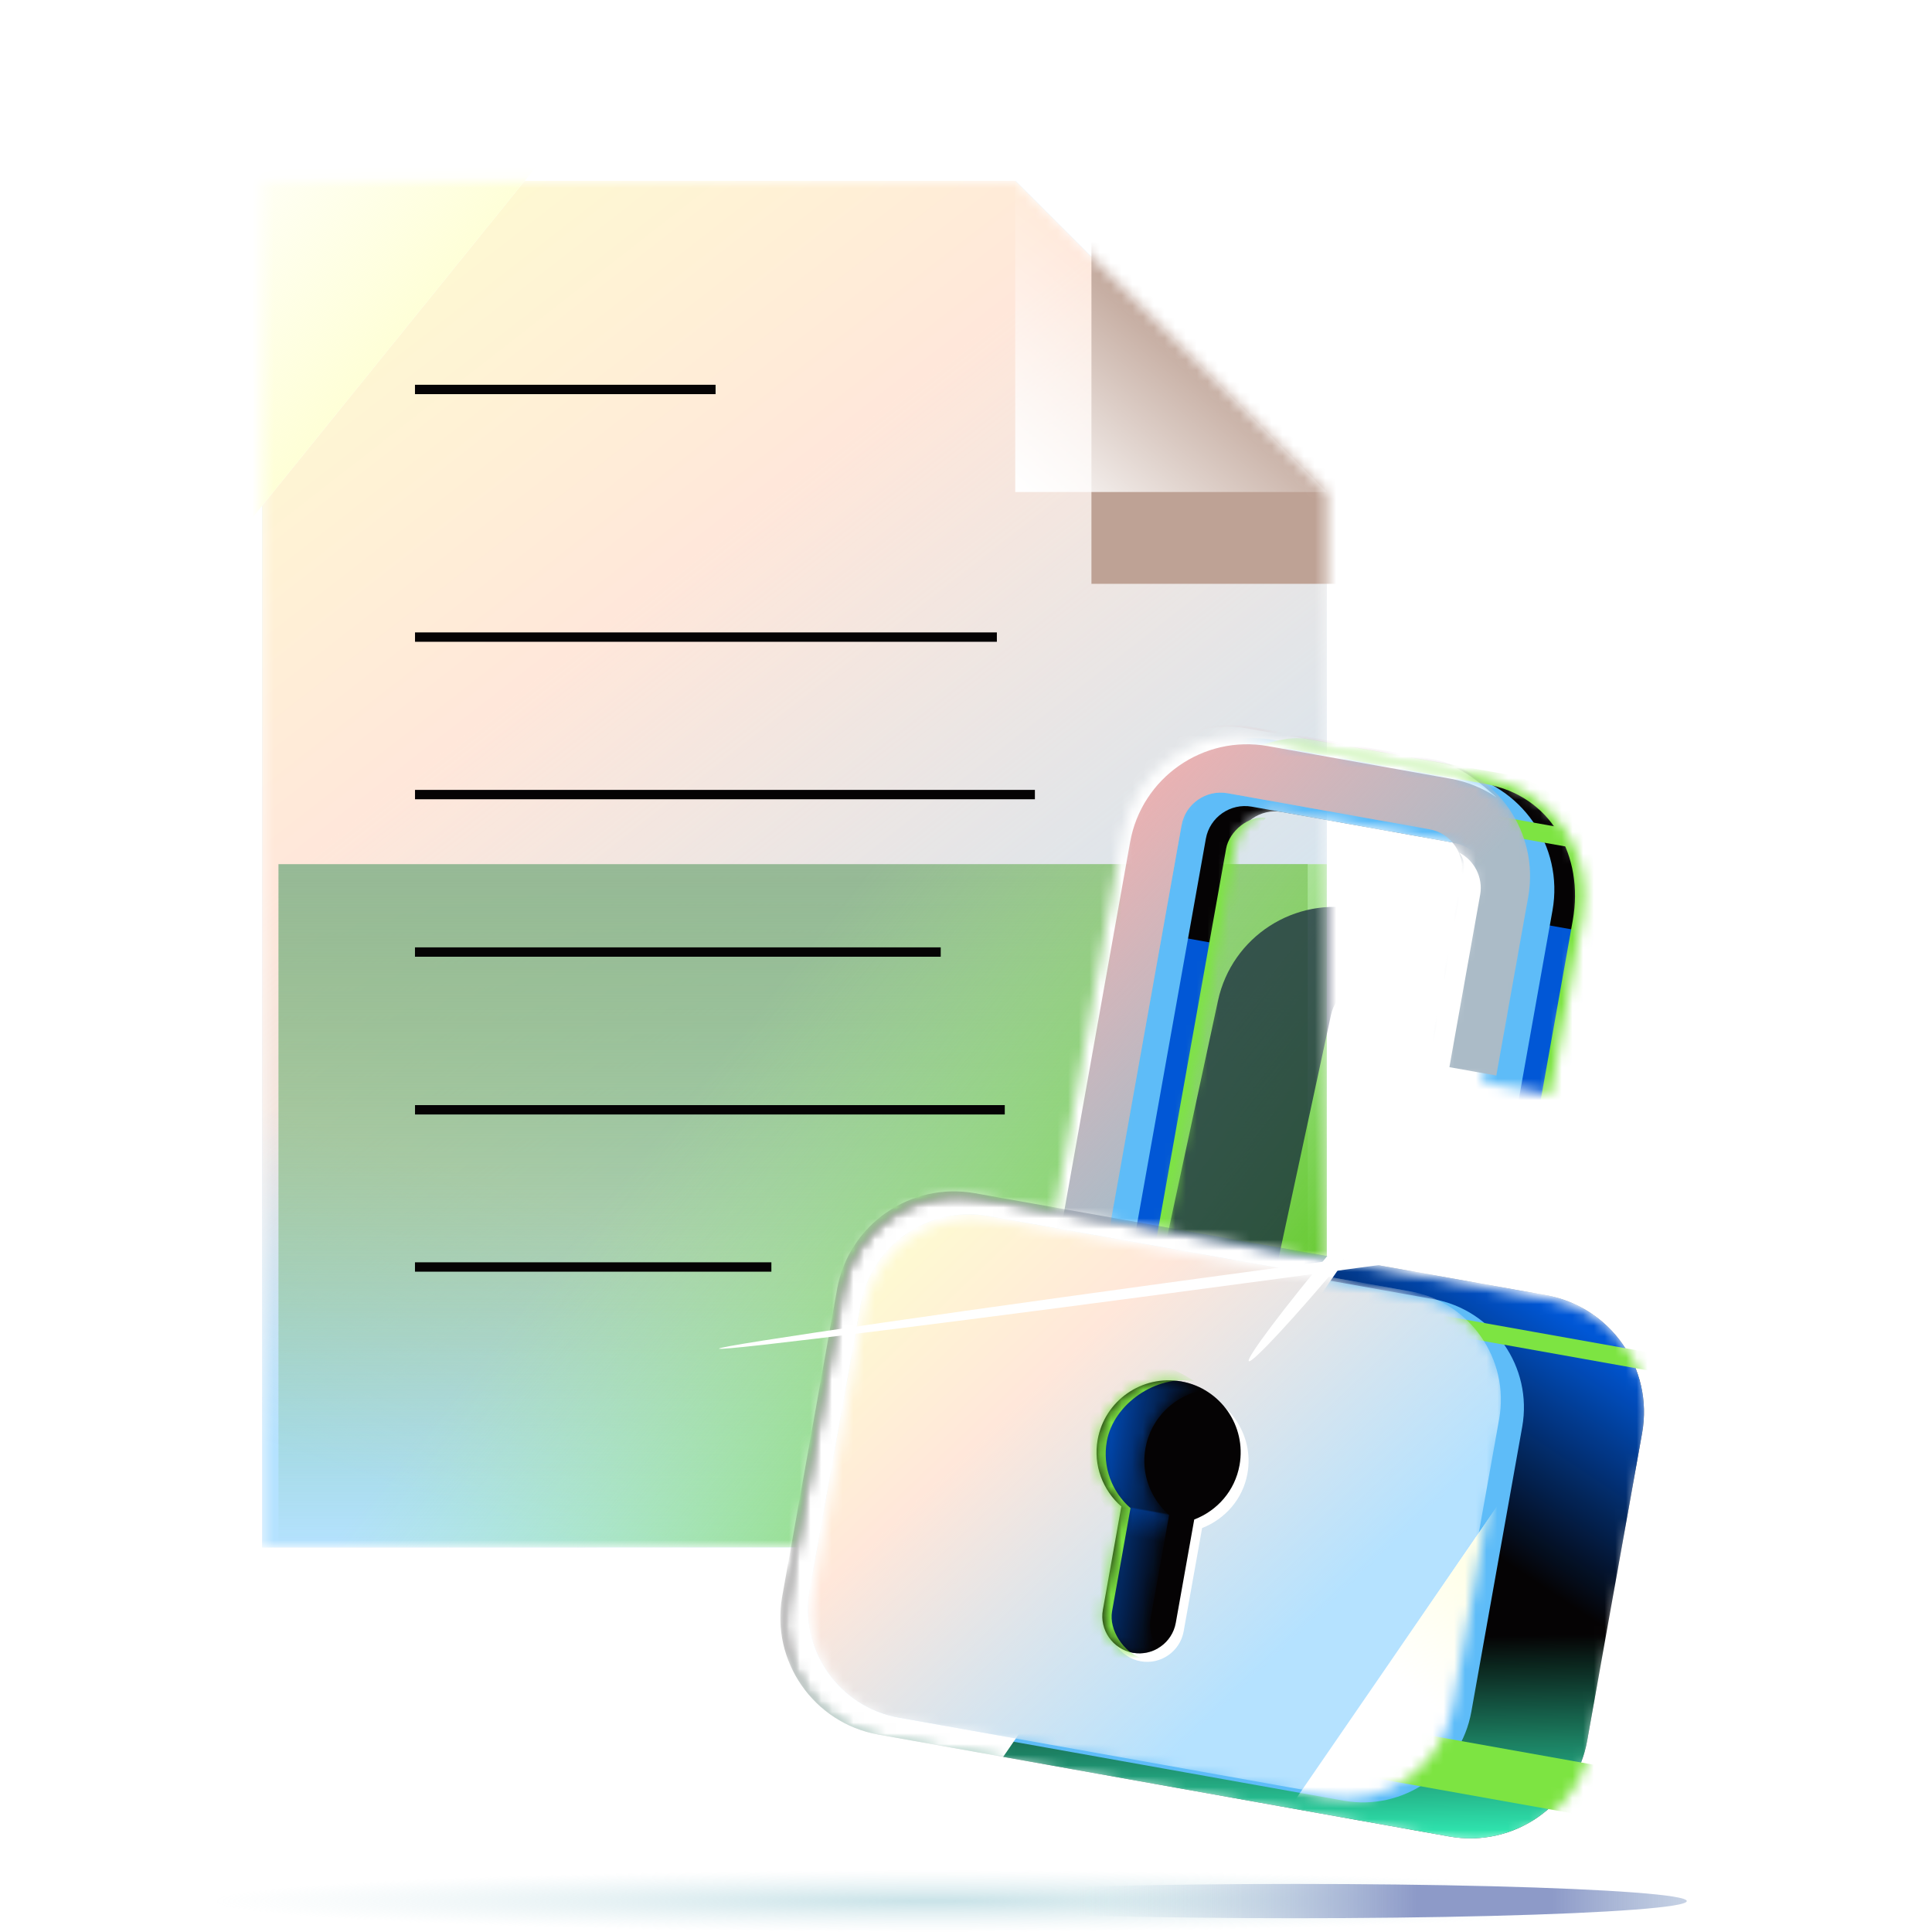 <svg width="180" height="180" viewBox="0 0 180 180" fill="none" xmlns="http://www.w3.org/2000/svg">
<g clip-path="url(#clip0_26351_11735)">
<g filter="url(#filter0_f_26351_11735)">
<ellipse cx="86.824" cy="177.119" rx="66.996" ry="2.881" fill="url(#paint0_radial_26351_11735)"/>
</g>
<g filter="url(#filter1_f_26351_11735)">
<ellipse cx="120.709" cy="177.119" rx="36.446" ry="1.596" fill="url(#paint1_radial_26351_11735)"/>
</g>
<mask id="mask0_26351_11735" style="mask-type:alpha" maskUnits="userSpaceOnUse" x="24" y="16" width="100" height="129">
<path d="M94.592 16.847L24.426 16.847L24.426 144.16H123.615V45.87L94.592 16.847Z" fill="white"/>
</mask>
<g mask="url(#mask0_26351_11735)">
<path d="M94.592 16.847L24.426 16.847L24.426 144.16H123.615V45.87L94.592 16.847Z" fill="#B5E2FF"/>
<path d="M94.592 16.847L24.426 16.847L24.426 144.16H123.615V45.87L94.592 16.847Z" fill="url(#paint2_linear_26351_11735)"/>
<path d="M94.592 16.847L24.426 16.847L24.426 144.16H123.615V45.87L94.592 16.847Z" fill="url(#paint3_linear_26351_11735)"/>
<g filter="url(#filter2_ii_26351_11735)">
<path d="M94.592 16.847L24.426 16.847L24.426 144.16H123.615V45.87L94.592 16.847Z" fill="#B5E2FF"/>
<path d="M94.592 16.847L24.426 16.847L24.426 144.16H123.615V45.87L94.592 16.847Z" fill="url(#paint4_linear_26351_11735)"/>
<path d="M94.592 16.847L24.426 16.847L24.426 144.16H123.615V45.87L94.592 16.847Z" fill="url(#paint5_linear_26351_11735)"/>
</g>
<rect x="25.944" y="80.512" width="95.892" height="63.655" fill="url(#paint6_linear_26351_11735)"/>
<rect x="24.17" y="80.512" width="99.446" height="63.646" fill="url(#paint7_linear_26351_11735)"/>
<g filter="url(#filter3_f_26351_11735)">
<path d="M148.48 118.057L142.15 116.694L145.896 99.29C146.323 97.306 145.05 95.334 143.066 94.906L128.153 91.695C126.25 91.41 124.412 92.661 124.002 94.567L116.293 130.36L151.763 137.999C157.732 139.285 161.543 145.163 160.253 151.15L154.128 179.592C152.842 185.561 146.946 189.368 140.976 188.082L88.134 176.701C82.164 175.416 78.358 169.52 79.643 163.55L85.769 135.109C87.054 129.139 92.95 125.333 98.92 126.618L105.96 128.135L113.477 93.233C114.763 87.263 120.659 83.457 126.629 84.743L130.229 85.518C130.364 85.542 130.498 85.568 130.633 85.597L147.55 89.241C153.519 90.526 157.326 96.422 156.04 102.392L152.484 118.912L148.482 118.05L148.48 118.057Z" fill="#111E3C" fill-opacity="0.7"/>
</g>
<path d="M34.481 -35.286L91.006 -35.286L6.726 69.029H-49.799L34.481 -35.286Z" fill="white"/>
<path d="M34.481 -35.286L91.006 -35.286L6.726 69.029H-49.799L34.481 -35.286Z" fill="url(#paint8_linear_26351_11735)"/>
<path d="M38.662 36.285H66.669" stroke="#050304" stroke-width="0.873"/>
<path d="M38.666 59.357H92.876" stroke="#050304" stroke-width="0.873"/>
<path d="M38.666 74.029L96.419 74.029" stroke="#050304" stroke-width="0.873"/>
<path d="M38.662 88.7H87.645" stroke="#050304" stroke-width="0.873"/>
<path d="M38.662 118.043L71.868 118.043" stroke="#050304" stroke-width="0.873"/>
<path d="M38.666 103.397H93.612" stroke="#050304" stroke-width="0.873"/>
<g filter="url(#filter4_f_26351_11735)">
<path d="M137.607 54.395L101.687 54.395L101.687 18.475L137.607 54.395Z" fill="#BEA295"/>
</g>
<path d="M123.609 45.841L94.587 45.841L94.587 16.819L123.609 45.841Z" fill="url(#paint9_linear_26351_11735)"/>
</g>
<mask id="mask1_26351_11735" style="mask-type:alpha" maskUnits="userSpaceOnUse" x="101" y="69" width="47" height="50">
<path d="M144.48 101.954L138.105 100.816L141.232 83.291C141.589 81.293 140.246 79.367 138.249 79.01L119.434 75.651C117.436 75.294 115.51 76.637 115.153 78.634L108.084 118.225L101.709 117.087L108.619 78.386C109.693 72.375 115.45 68.362 121.462 69.435L138.497 72.477C144.508 73.55 148.522 79.308 147.448 85.319L144.48 101.954Z" fill="white"/>
</mask>
<g mask="url(#mask1_26351_11735)">
<path d="M144.48 101.954L138.105 100.816L141.232 83.291C141.589 81.293 140.246 79.367 138.249 79.01L119.434 75.651C117.436 75.294 115.51 76.637 115.153 78.634L108.084 118.225L101.709 117.087L108.619 78.386C109.693 72.375 115.45 68.362 121.462 69.435L138.497 72.477C144.508 73.55 148.522 79.308 147.448 85.319L144.48 101.954Z" fill="#050304"/>
<g filter="url(#filter5_f_26351_11735)">
<path d="M135.946 84.718L149.877 87.206L146.586 105.641L132.655 103.153L135.946 84.718Z" fill="#0157D6"/>
</g>
<g filter="url(#filter6_f_26351_11735)">
<path d="M103.283 86.12L117.214 88.607L111.806 118.89L97.876 116.403L103.283 86.12Z" fill="#0157D6"/>
</g>
<g filter="url(#filter7_f_26351_11735)">
<path d="M141.231 103.94L134.857 102.802L138.427 82.796C138.783 80.799 137.441 78.872 135.443 78.516L116.628 75.156C114.63 74.799 112.704 76.142 112.347 78.14L105.278 117.73L98.903 116.592L105.814 77.891C106.887 71.88 112.645 67.867 118.656 68.94L135.691 71.982C141.703 73.055 145.716 78.813 144.642 84.824L141.231 103.94Z" fill="#5EBCF8"/>
</g>
<g filter="url(#filter8_f_26351_11735)">
<rect x="130.199" y="74.379" width="23.677" height="1.663" transform="rotate(10.124 130.199 74.379)" fill="#7DE442"/>
</g>
<g filter="url(#filter9_f_26351_11735)">
<path d="M142.648 107.508L144.706 107.875L148.693 85.534C149.766 79.523 146.35 73.216 140.339 72.143L121.929 68.856C119.895 68.492 117.704 69.334 115.9 70.016C117.376 69.643 118.952 69.57 120.546 69.855L138.457 73.053C144.469 74.126 147.606 79.727 146.533 85.739L142.648 107.508Z" fill="#7DE442"/>
<path d="M117.927 76.213C116.364 75.934 114.526 77.439 114.237 79.054L107.271 118.073L109.803 118.525L116.872 78.934C117.082 77.759 117.2 77.1 117.927 76.213Z" fill="#7DE442"/>
</g>
</g>
<mask id="mask2_26351_11735" style="mask-type:alpha" maskUnits="userSpaceOnUse" x="97" y="68" width="47" height="50">
<path d="M140.448 101.244L134.074 100.106L137.201 82.581C137.558 80.583 136.215 78.656 134.217 78.3L115.402 74.94C113.405 74.584 111.478 75.926 111.122 77.924L104.053 117.515L97.678 116.376L104.588 77.676C105.661 71.664 111.419 67.651 117.43 68.725L134.466 71.766C140.477 72.84 144.49 78.597 143.417 84.609L140.448 101.244Z" fill="white"/>
</mask>
<g mask="url(#mask2_26351_11735)">
<g filter="url(#filter10_i_26351_11735)">
<path d="M140.448 101.244L134.074 100.106L137.201 82.581C137.558 80.583 136.215 78.656 134.217 78.3L115.402 74.94C113.405 74.584 111.478 75.926 111.122 77.924L104.053 117.515L97.678 116.376L104.588 77.676C105.661 71.664 111.419 67.651 117.43 68.725L134.466 71.766C140.477 72.84 144.49 78.597 143.417 84.609L140.448 101.244Z" fill="#ABBBC7"/>
<path d="M140.448 101.244L134.074 100.106L137.201 82.581C137.558 80.583 136.215 78.656 134.217 78.3L115.402 74.94C113.405 74.584 111.478 75.926 111.122 77.924L104.053 117.515L97.678 116.376L104.588 77.676C105.661 71.664 111.419 67.651 117.43 68.725L134.466 71.766C140.477 72.84 144.49 78.597 143.417 84.609L140.448 101.244Z" fill="url(#paint10_linear_26351_11735)"/>
</g>
<g filter="url(#filter11_f_26351_11735)">
<path fill-rule="evenodd" clip-rule="evenodd" d="M134.607 101.834L137.902 83.37C138.195 81.732 137.345 80.142 135.929 79.426C136.646 80.242 136.369 81.252 136.164 82.398L132.755 101.503L134.607 101.834ZM98.493 116.525L105.289 78.465C106.363 72.454 112.12 68.44 118.132 69.514L135.167 72.555C136.743 72.837 138.182 73.44 139.428 74.286C137.959 72.989 136.239 71.442 134.172 71.073L116.147 67.852C110.136 66.778 104.267 71.415 103.194 77.426L96.283 116.127L98.493 116.525Z" fill="white"/>
</g>
</g>
<mask id="mask3_26351_11735" style="mask-type:alpha" maskUnits="userSpaceOnUse" x="73" y="111" width="81" height="61">
<path d="M144.434 121.057L91.221 111.556C85.21 110.483 79.452 114.496 78.379 120.507L73.265 149.148C72.191 155.159 76.204 160.917 82.216 161.99L135.428 171.491C141.44 172.565 147.198 168.551 148.271 162.54L153.385 133.9C154.461 127.87 150.445 122.131 144.434 121.057Z" fill="white"/>
</mask>
<g mask="url(#mask3_26351_11735)">
<g filter="url(#filter12_ii_26351_11735)">
<path d="M144.429 121.057L91.217 111.556C85.205 110.483 79.448 114.496 78.374 120.507L73.26 149.148C72.187 155.159 76.2 160.917 82.212 161.99L135.424 171.491C141.435 172.565 147.193 168.551 148.267 162.54L153.38 133.9C154.457 127.87 150.441 122.131 144.429 121.057Z" fill="#050304"/>
<path d="M144.429 121.057L91.217 111.556C85.205 110.483 79.448 114.496 78.374 120.507L73.26 149.148C72.187 155.159 76.2 160.917 82.212 161.99L135.424 171.491C141.435 172.565 147.193 168.551 148.267 162.54L153.38 133.9C154.457 127.87 150.441 122.131 144.429 121.057Z" fill="url(#paint11_linear_26351_11735)"/>
<path d="M144.429 121.057L91.217 111.556C85.205 110.483 79.448 114.496 78.374 120.507L73.26 149.148C72.187 155.159 76.2 160.917 82.212 161.99L135.424 171.491C141.435 172.565 147.193 168.551 148.267 162.54L153.38 133.9C154.457 127.87 150.441 122.131 144.429 121.057Z" fill="url(#paint12_linear_26351_11735)"/>
</g>
<g filter="url(#filter13_f_26351_11735)">
<path d="M133.526 121.035L94.225 114.017C88.65 113.022 83.32 116.737 82.325 122.312L77.587 148.846C76.591 154.421 80.306 159.751 85.882 160.746L125.183 167.764C130.758 168.759 136.088 165.044 137.083 159.469L141.821 132.935C142.816 127.36 139.102 122.03 133.526 121.035Z" fill="#5EBCF8"/>
</g>
<g filter="url(#filter14_f_26351_11735)">
<rect x="127.582" y="160.684" width="23.677" height="4.811" transform="rotate(10.124 127.582 160.684)" fill="#7DE442"/>
</g>
<g filter="url(#filter15_f_26351_11735)">
<rect x="133.619" y="122.431" width="23.677" height="1.663" transform="rotate(10.124 133.619 122.431)" fill="#7DE442"/>
</g>
</g>
<mask id="mask4_26351_11735" style="mask-type:alpha" maskUnits="userSpaceOnUse" x="73" y="111" width="70" height="59">
<path d="M133.638 119.143L91.222 111.57C85.205 110.495 79.453 114.505 78.378 120.522L73.265 149.158C72.191 155.176 76.2 160.928 82.217 162.002L124.633 169.576C130.65 170.65 136.402 166.641 137.477 160.623L142.59 131.987C143.664 125.97 139.655 120.218 133.638 119.143Z" fill="white"/>
</mask>
<g mask="url(#mask4_26351_11735)">
<g filter="url(#filter16_f_26351_11735)">
<path d="M43.45 156.478L92.408 165.22L126.02 116.335L77.082 107.597L43.45 156.478Z" fill="white"/>
</g>
</g>
<mask id="mask5_26351_11735" style="mask-type:alpha" maskUnits="userSpaceOnUse" x="75" y="113" width="66" height="55">
<path d="M131.764 120.7L92.463 113.683C86.888 112.687 81.558 116.402 80.563 121.978L75.825 148.511C74.83 154.087 78.544 159.416 84.12 160.412L123.421 167.429C128.996 168.425 134.326 164.71 135.322 159.134L140.059 132.601C141.055 127.025 137.34 121.696 131.764 120.7Z" fill="white"/>
</mask>
<g mask="url(#mask5_26351_11735)">
<g filter="url(#filter17_ii_26351_11735)">
<path d="M131.764 120.7L92.463 113.683C86.888 112.687 81.558 116.402 80.563 121.978L75.825 148.511C74.83 154.087 78.544 159.416 84.12 160.412L123.421 167.429C128.996 168.425 134.326 164.71 135.322 159.134L140.059 132.601C141.055 127.025 137.34 121.696 131.764 120.7Z" fill="#B5E2FF"/>
<path d="M131.764 120.7L92.463 113.683C86.888 112.687 81.558 116.402 80.563 121.978L75.825 148.511C74.83 154.087 78.544 159.416 84.12 160.412L123.421 167.429C128.996 168.425 134.326 164.71 135.322 159.134L140.059 132.601C141.055 127.025 137.34 121.696 131.764 120.7Z" fill="url(#paint13_linear_26351_11735)"/>
</g>
<g filter="url(#filter18_f_26351_11735)">
<path d="M111.481 181.059L157.883 189.345L189.772 142.997L143.351 134.708L111.481 181.059Z" fill="white"/>
<path d="M111.481 181.059L157.883 189.345L189.772 142.997L143.351 134.708L111.481 181.059Z" fill="url(#paint14_linear_26351_11735)"/>
</g>
</g>
<g filter="url(#filter19_f_26351_11735)">
<path d="M116.221 137.288C116.873 133.638 114.441 130.149 110.79 129.497C107.14 128.845 103.651 131.277 102.999 134.928C102.571 137.325 103.488 139.644 105.205 141.15L103.487 150.775C103.153 152.646 104.406 154.444 106.276 154.778C108.147 155.112 109.945 153.859 110.279 151.988L111.998 142.363C114.112 141.541 115.793 139.686 116.221 137.288Z" fill="white"/>
</g>
<path d="M115.487 136.496C116.139 132.845 113.707 129.357 110.057 128.705C106.407 128.053 102.918 130.485 102.266 134.135C101.838 136.532 102.754 138.851 104.472 140.357L102.753 149.983C102.419 151.853 103.672 153.651 105.543 153.985C107.414 154.319 109.212 153.066 109.546 151.196L111.264 141.57C113.397 140.751 115.056 138.911 115.487 136.496Z" fill="#050304"/>
<mask id="mask6_26351_11735" style="mask-type:alpha" maskUnits="userSpaceOnUse" x="102" y="128" width="11" height="27">
<path d="M107.92 153.549C107.314 152.798 107.023 151.798 107.206 150.777L108.924 141.151C107.207 139.645 106.29 137.327 106.718 134.929C107.231 132.059 109.497 129.942 112.217 129.485C111.566 129.113 110.842 128.844 110.061 128.705C106.411 128.053 102.922 130.485 102.27 134.135C101.842 136.532 102.759 138.851 104.476 140.357L102.758 149.983C102.424 151.853 103.677 153.651 105.547 153.985C106.397 154.137 107.231 153.961 107.92 153.549Z" fill="white"/>
</mask>
<g mask="url(#mask6_26351_11735)">
<path d="M107.92 153.549C107.314 152.798 107.023 151.798 107.206 150.777L108.924 141.151C107.207 139.645 106.29 137.327 106.718 134.929C107.231 132.059 109.497 129.942 112.217 129.485C111.566 129.113 110.842 128.844 110.061 128.705C106.411 128.053 102.922 130.485 102.27 134.135C101.842 136.532 102.759 138.851 104.476 140.357L102.758 149.983C102.424 151.853 103.677 153.651 105.547 153.985C106.397 154.137 107.231 153.961 107.92 153.549Z" fill="#050304"/>
<path d="M107.92 153.549C107.314 152.798 107.023 151.798 107.206 150.777L108.924 141.151C107.207 139.645 106.29 137.327 106.718 134.929C107.231 132.059 109.497 129.942 112.217 129.485C111.566 129.113 110.842 128.844 110.061 128.705C106.411 128.053 102.922 130.485 102.27 134.135C101.842 136.532 102.759 138.851 104.476 140.357L102.758 149.983C102.424 151.853 103.677 153.651 105.547 153.985C106.397 154.137 107.231 153.961 107.92 153.549Z" fill="url(#paint15_linear_26351_11735)"/>
<path d="M107.92 153.549C107.314 152.798 107.023 151.798 107.206 150.777L108.924 141.151C107.207 139.645 106.29 137.327 106.718 134.929C107.231 132.059 109.497 129.942 112.217 129.485C111.566 129.113 110.842 128.844 110.061 128.705C106.411 128.053 102.922 130.485 102.27 134.135C101.842 136.532 102.759 138.851 104.476 140.357L102.758 149.983C102.424 151.853 103.677 153.651 105.547 153.985C106.397 154.137 107.231 153.961 107.92 153.549Z" fill="url(#paint16_linear_26351_11735)"/>
<g filter="url(#filter20_f_26351_11735)">
<path d="M106.346 154.482C104.712 153.974 103.299 151.861 103.607 150.134L105.326 140.509C103.608 139.003 102.692 136.684 103.12 134.287C103.746 130.779 107.755 128.055 111.265 128.682C110.919 128.419 109.138 127.398 108.373 127.261C104.723 126.61 101.548 130.239 100.896 133.89C100.468 136.287 101.149 138.564 102.866 140.07L101.148 149.695C100.814 151.566 101.754 154.273 103.625 154.607C104.906 154.836 105.808 154.997 106.346 154.482Z" fill="#7DE442"/>
</g>
</g>
<path d="M66.994 125.649C66.956 125.37 90.324 121.989 119.186 118.096C148.049 114.204 171.477 111.274 171.515 111.553C171.552 111.831 148.185 115.213 119.322 119.105C90.46 122.997 67.031 125.927 66.994 125.649Z" fill="white"/>
<path d="M116.348 126.819C116.059 126.577 119.673 121.779 124.42 116.103C129.167 110.426 133.25 106.02 133.539 106.262C133.828 106.504 130.215 111.302 125.468 116.979C120.721 122.655 116.638 127.061 116.348 126.819Z" fill="white"/>
</g>
<defs>
<filter id="filter0_f_26351_11735" x="15.828" y="170.238" width="141.991" height="13.762" filterUnits="userSpaceOnUse" color-interpolation-filters="sRGB">
<feFlood flood-opacity="0" result="BackgroundImageFix"/>
<feBlend mode="normal" in="SourceGraphic" in2="BackgroundImageFix" result="shape"/>
<feGaussianBlur stdDeviation="2" result="effect1_foregroundBlur_26351_11735"/>
</filter>
<filter id="filter1_f_26351_11735" x="82.864" y="174.123" width="75.691" height="5.992" filterUnits="userSpaceOnUse" color-interpolation-filters="sRGB">
<feFlood flood-opacity="0" result="BackgroundImageFix"/>
<feBlend mode="normal" in="SourceGraphic" in2="BackgroundImageFix" result="shape"/>
<feGaussianBlur stdDeviation="0.7" result="effect1_foregroundBlur_26351_11735"/>
</filter>
<filter id="filter2_ii_26351_11735" x="22.68" y="15.102" width="102.68" height="130.804" filterUnits="userSpaceOnUse" color-interpolation-filters="sRGB">
<feFlood flood-opacity="0" result="BackgroundImageFix"/>
<feBlend mode="normal" in="SourceGraphic" in2="BackgroundImageFix" result="shape"/>
<feColorMatrix in="SourceAlpha" type="matrix" values="0 0 0 0 0 0 0 0 0 0 0 0 0 0 0 0 0 0 127 0" result="hardAlpha"/>
<feOffset dx="-1.745" dy="-1.745"/>
<feGaussianBlur stdDeviation="0.873"/>
<feComposite in2="hardAlpha" operator="arithmetic" k2="-1" k3="1"/>
<feColorMatrix type="matrix" values="0 0 0 0 0.581 0 0 0 0 0.831 0 0 0 0 0.988 0 0 0 1 0"/>
<feBlend mode="normal" in2="shape" result="effect1_innerShadow_26351_11735"/>
<feColorMatrix in="SourceAlpha" type="matrix" values="0 0 0 0 0 0 0 0 0 0 0 0 0 0 0 0 0 0 127 0" result="hardAlpha"/>
<feOffset dx="1.745" dy="1.745"/>
<feGaussianBlur stdDeviation="0.873"/>
<feComposite in2="hardAlpha" operator="arithmetic" k2="-1" k3="1"/>
<feColorMatrix type="matrix" values="0 0 0 0 0.994 0 0 0 0 1 0 0 0 0 0.958 0 0 0 1 0"/>
<feBlend mode="normal" in2="effect1_innerShadow_26351_11735" result="effect2_innerShadow_26351_11735"/>
</filter>
<filter id="filter3_f_26351_11735" x="75.394" y="80.493" width="89.11" height="111.839" filterUnits="userSpaceOnUse" color-interpolation-filters="sRGB">
<feFlood flood-opacity="0" result="BackgroundImageFix"/>
<feBlend mode="normal" in="SourceGraphic" in2="BackgroundImageFix" result="shape"/>
<feGaussianBlur stdDeviation="2" result="effect1_foregroundBlur_26351_11735"/>
</filter>
<filter id="filter4_f_26351_11735" x="98.196" y="14.985" width="42.901" height="42.901" filterUnits="userSpaceOnUse" color-interpolation-filters="sRGB">
<feFlood flood-opacity="0" result="BackgroundImageFix"/>
<feBlend mode="normal" in="SourceGraphic" in2="BackgroundImageFix" result="shape"/>
<feGaussianBlur stdDeviation="1.745" result="effect1_foregroundBlur_26351_11735"/>
</filter>
<filter id="filter5_f_26351_11735" x="130.577" y="82.641" width="21.377" height="25.077" filterUnits="userSpaceOnUse" color-interpolation-filters="sRGB">
<feFlood flood-opacity="0" result="BackgroundImageFix"/>
<feBlend mode="normal" in="SourceGraphic" in2="BackgroundImageFix" result="shape"/>
<feGaussianBlur stdDeviation="1.039" result="effect1_foregroundBlur_26351_11735"/>
</filter>
<filter id="filter6_f_26351_11735" x="95.798" y="84.042" width="23.493" height="36.925" filterUnits="userSpaceOnUse" color-interpolation-filters="sRGB">
<feFlood flood-opacity="0" result="BackgroundImageFix"/>
<feBlend mode="normal" in="SourceGraphic" in2="BackgroundImageFix" result="shape"/>
<feGaussianBlur stdDeviation="1.039" result="effect1_foregroundBlur_26351_11735"/>
</filter>
<filter id="filter7_f_26351_11735" x="97.903" y="67.767" width="47.913" height="50.964" filterUnits="userSpaceOnUse" color-interpolation-filters="sRGB">
<feFlood flood-opacity="0" result="BackgroundImageFix"/>
<feBlend mode="normal" in="SourceGraphic" in2="BackgroundImageFix" result="shape"/>
<feGaussianBlur stdDeviation="0.5" result="effect1_foregroundBlur_26351_11735"/>
</filter>
<filter id="filter8_f_26351_11735" x="128.868" y="73.341" width="25.678" height="7.877" filterUnits="userSpaceOnUse" color-interpolation-filters="sRGB">
<feFlood flood-opacity="0" result="BackgroundImageFix"/>
<feBlend mode="normal" in="SourceGraphic" in2="BackgroundImageFix" result="shape"/>
<feGaussianBlur stdDeviation="0.519" result="effect1_foregroundBlur_26351_11735"/>
</filter>
<filter id="filter9_f_26351_11735" x="106.647" y="68.145" width="42.865" height="51.003" filterUnits="userSpaceOnUse" color-interpolation-filters="sRGB">
<feFlood flood-opacity="0" result="BackgroundImageFix"/>
<feBlend mode="normal" in="SourceGraphic" in2="BackgroundImageFix" result="shape"/>
<feGaussianBlur stdDeviation="0.312" result="effect1_foregroundBlur_26351_11735"/>
</filter>
<filter id="filter10_i_26351_11735" x="96.639" y="67.512" width="46.952" height="50.003" filterUnits="userSpaceOnUse" color-interpolation-filters="sRGB">
<feFlood flood-opacity="0" result="BackgroundImageFix"/>
<feBlend mode="normal" in="SourceGraphic" in2="BackgroundImageFix" result="shape"/>
<feColorMatrix in="SourceAlpha" type="matrix" values="0 0 0 0 0 0 0 0 0 0 0 0 0 0 0 0 0 0 127 0" result="hardAlpha"/>
<feOffset dx="-1.039" dy="-1.039"/>
<feGaussianBlur stdDeviation="0.519"/>
<feComposite in2="hardAlpha" operator="arithmetic" k2="-1" k3="1"/>
<feColorMatrix type="matrix" values="0 0 0 0 0.368 0 0 0 0 0.739 0 0 0 0 0.971 0 0 0 1 0"/>
<feBlend mode="normal" in2="shape" result="effect1_innerShadow_26351_11735"/>
</filter>
<filter id="filter11_f_26351_11735" x="95.66" y="67.074" width="44.391" height="50.075" filterUnits="userSpaceOnUse" color-interpolation-filters="sRGB">
<feFlood flood-opacity="0" result="BackgroundImageFix"/>
<feBlend mode="normal" in="SourceGraphic" in2="BackgroundImageFix" result="shape"/>
<feGaussianBlur stdDeviation="0.312" result="effect1_foregroundBlur_26351_11735"/>
</filter>
<filter id="filter12_ii_26351_11735" x="72.048" y="110.344" width="81.897" height="61.712" filterUnits="userSpaceOnUse" color-interpolation-filters="sRGB">
<feFlood flood-opacity="0" result="BackgroundImageFix"/>
<feBlend mode="normal" in="SourceGraphic" in2="BackgroundImageFix" result="shape"/>
<feColorMatrix in="SourceAlpha" type="matrix" values="0 0 0 0 0 0 0 0 0 0 0 0 0 0 0 0 0 0 127 0" result="hardAlpha"/>
<feOffset dx="-1.039" dy="-1.039"/>
<feGaussianBlur stdDeviation="0.519"/>
<feComposite in2="hardAlpha" operator="arithmetic" k2="-1" k3="1"/>
<feColorMatrix type="matrix" values="0 0 0 0 0.571 0 0 0 0 0.94 0 0 0 0 0.36 0 0 0 1 0"/>
<feBlend mode="normal" in2="shape" result="effect1_innerShadow_26351_11735"/>
<feColorMatrix in="SourceAlpha" type="matrix" values="0 0 0 0 0 0 0 0 0 0 0 0 0 0 0 0 0 0 127 0" result="hardAlpha"/>
<feOffset dx="0.651" dy="0.651"/>
<feGaussianBlur stdDeviation="0.195"/>
<feComposite in2="hardAlpha" operator="arithmetic" k2="-1" k3="1"/>
<feColorMatrix type="matrix" values="0 0 0 0 1 0 0 0 0 1 0 0 0 0 1 0 0 0 1 0"/>
<feBlend mode="normal" in2="effect1_innerShadow_26351_11735" result="effect2_innerShadow_26351_11735"/>
</filter>
<filter id="filter13_f_26351_11735" x="76.425" y="112.856" width="66.557" height="56.069" filterUnits="userSpaceOnUse" color-interpolation-filters="sRGB">
<feFlood flood-opacity="0" result="BackgroundImageFix"/>
<feBlend mode="normal" in="SourceGraphic" in2="BackgroundImageFix" result="shape"/>
<feGaussianBlur stdDeviation="0.5" result="effect1_foregroundBlur_26351_11735"/>
</filter>
<filter id="filter14_f_26351_11735" x="125.698" y="159.645" width="26.231" height="10.976" filterUnits="userSpaceOnUse" color-interpolation-filters="sRGB">
<feFlood flood-opacity="0" result="BackgroundImageFix"/>
<feBlend mode="normal" in="SourceGraphic" in2="BackgroundImageFix" result="shape"/>
<feGaussianBlur stdDeviation="0.519" result="effect1_foregroundBlur_26351_11735"/>
</filter>
<filter id="filter15_f_26351_11735" x="132.288" y="121.392" width="25.678" height="7.877" filterUnits="userSpaceOnUse" color-interpolation-filters="sRGB">
<feFlood flood-opacity="0" result="BackgroundImageFix"/>
<feBlend mode="normal" in="SourceGraphic" in2="BackgroundImageFix" result="shape"/>
<feGaussianBlur stdDeviation="0.519" result="effect1_foregroundBlur_26351_11735"/>
</filter>
<filter id="filter16_f_26351_11735" x="42.411" y="106.558" width="84.647" height="59.7" filterUnits="userSpaceOnUse" color-interpolation-filters="sRGB">
<feFlood flood-opacity="0" result="BackgroundImageFix"/>
<feBlend mode="normal" in="SourceGraphic" in2="BackgroundImageFix" result="shape"/>
<feGaussianBlur stdDeviation="0.519" result="effect1_foregroundBlur_26351_11735"/>
</filter>
<filter id="filter17_ii_26351_11735" x="74.625" y="112.483" width="65.987" height="55.498" filterUnits="userSpaceOnUse" color-interpolation-filters="sRGB">
<feFlood flood-opacity="0" result="BackgroundImageFix"/>
<feBlend mode="normal" in="SourceGraphic" in2="BackgroundImageFix" result="shape"/>
<feColorMatrix in="SourceAlpha" type="matrix" values="0 0 0 0 0 0 0 0 0 0 0 0 0 0 0 0 0 0 127 0" result="hardAlpha"/>
<feOffset dx="-1.039" dy="-1.039"/>
<feGaussianBlur stdDeviation="0.519"/>
<feComposite in2="hardAlpha" operator="arithmetic" k2="-1" k3="1"/>
<feColorMatrix type="matrix" values="0 0 0 0 0.368 0 0 0 0 0.739 0 0 0 0 0.971 0 0 0 1 0"/>
<feBlend mode="normal" in2="shape" result="effect1_innerShadow_26351_11735"/>
<feColorMatrix in="SourceAlpha" type="matrix" values="0 0 0 0 0 0 0 0 0 0 0 0 0 0 0 0 0 0 127 0" result="hardAlpha"/>
<feOffset dx="0.651" dy="0.651"/>
<feGaussianBlur stdDeviation="0.195"/>
<feComposite in2="hardAlpha" operator="arithmetic" k2="-1" k3="1"/>
<feColorMatrix type="matrix" values="0 0 0 0 0.999 0 0 0 0 1 0 0 0 0 0.942 0 0 0 1 0"/>
<feBlend mode="normal" in2="effect1_innerShadow_26351_11735" result="effect2_innerShadow_26351_11735"/>
</filter>
<filter id="filter18_f_26351_11735" x="109.404" y="132.631" width="82.445" height="58.791" filterUnits="userSpaceOnUse" color-interpolation-filters="sRGB">
<feFlood flood-opacity="0" result="BackgroundImageFix"/>
<feBlend mode="normal" in="SourceGraphic" in2="BackgroundImageFix" result="shape"/>
<feGaussianBlur stdDeviation="1.039" result="effect1_foregroundBlur_26351_11735"/>
</filter>
<filter id="filter19_f_26351_11735" x="102.295" y="128.792" width="14.631" height="26.64" filterUnits="userSpaceOnUse" color-interpolation-filters="sRGB">
<feFlood flood-opacity="0" result="BackgroundImageFix"/>
<feBlend mode="normal" in="SourceGraphic" in2="BackgroundImageFix" result="shape"/>
<feGaussianBlur stdDeviation="0.3" result="effect1_foregroundBlur_26351_11735"/>
</filter>
<filter id="filter20_f_26351_11735" x="100.171" y="126.585" width="11.694" height="28.839" filterUnits="userSpaceOnUse" color-interpolation-filters="sRGB">
<feFlood flood-opacity="0" result="BackgroundImageFix"/>
<feBlend mode="normal" in="SourceGraphic" in2="BackgroundImageFix" result="shape"/>
<feGaussianBlur stdDeviation="0.3" result="effect1_foregroundBlur_26351_11735"/>
</filter>
<radialGradient id="paint0_radial_26351_11735" cx="0" cy="0" r="1" gradientUnits="userSpaceOnUse" gradientTransform="translate(86.824 177.119) rotate(90) scale(2.881 66.996)">
<stop offset="0.031" stop-color="#98C9D3" stop-opacity="0.51"/>
<stop offset="1" stop-color="#C2DEE4" stop-opacity="0"/>
</radialGradient>
<radialGradient id="paint1_radial_26351_11735" cx="0" cy="0" r="1" gradientUnits="userSpaceOnUse" gradientTransform="translate(138.245 177.119) rotate(-180) scale(37.933 498.033)">
<stop offset="0.167" stop-color="#8D9AC8"/>
<stop offset="1" stop-color="#C2DEE4" stop-opacity="0"/>
</radialGradient>
<linearGradient id="paint2_linear_26351_11735" x1="24.426" y1="16.847" x2="123.615" y2="144.16" gradientUnits="userSpaceOnUse">
<stop stop-color="#FEFFCF"/>
<stop offset="0.323" stop-color="#FFE7DA"/>
<stop offset="1" stop-color="#FFE7DA" stop-opacity="0"/>
</linearGradient>
<linearGradient id="paint3_linear_26351_11735" x1="39.567" y1="139.612" x2="48.886" y2="111.075" gradientUnits="userSpaceOnUse">
<stop stop-color="#B5E2FF"/>
<stop offset="1" stop-color="#B5E2FF" stop-opacity="0"/>
</linearGradient>
<linearGradient id="paint4_linear_26351_11735" x1="24.426" y1="16.847" x2="123.615" y2="144.16" gradientUnits="userSpaceOnUse">
<stop stop-color="#FEFFCF"/>
<stop offset="0.323" stop-color="#FFE7DA"/>
<stop offset="1" stop-color="#FFE7DA" stop-opacity="0"/>
</linearGradient>
<linearGradient id="paint5_linear_26351_11735" x1="39.567" y1="139.612" x2="48.886" y2="111.075" gradientUnits="userSpaceOnUse">
<stop stop-color="#B5E2FF"/>
<stop offset="1" stop-color="#B5E2FF" stop-opacity="0"/>
</linearGradient>
<linearGradient id="paint6_linear_26351_11735" x1="73.89" y1="80.512" x2="73.89" y2="144.172" gradientUnits="userSpaceOnUse">
<stop stop-color="#96B996"/>
<stop offset="1" stop-color="#42AB44" stop-opacity="0"/>
</linearGradient>
<linearGradient id="paint7_linear_26351_11735" x1="118.636" y1="126.998" x2="73.194" y2="90.751" gradientUnits="userSpaceOnUse">
<stop stop-color="#62C728"/>
<stop offset="1" stop-color="#B0FF83" stop-opacity="0"/>
</linearGradient>
<linearGradient id="paint8_linear_26351_11735" x1="45.317" y1="30.868" x2="20.604" y2="9.488" gradientUnits="userSpaceOnUse">
<stop stop-color="#FEFFCF"/>
<stop offset="1" stop-color="#FEFFCF" stop-opacity="0"/>
</linearGradient>
<linearGradient id="paint9_linear_26351_11735" x1="94.587" y1="45.841" x2="109.098" y2="28.344" gradientUnits="userSpaceOnUse">
<stop stop-color="white"/>
<stop offset="1" stop-color="white" stop-opacity="0"/>
</linearGradient>
<linearGradient id="paint10_linear_26351_11735" x1="108.306" y1="71.244" x2="128.284" y2="91.957" gradientUnits="userSpaceOnUse">
<stop stop-color="#EFB1B1"/>
<stop offset="1" stop-color="#EFB1B1" stop-opacity="0"/>
</linearGradient>
<linearGradient id="paint11_linear_26351_11735" x1="151.536" y1="126.601" x2="139.289" y2="145.011" gradientUnits="userSpaceOnUse">
<stop stop-color="#0057D6"/>
<stop offset="1" stop-color="#0057D6" stop-opacity="0"/>
</linearGradient>
<linearGradient id="paint12_linear_26351_11735" x1="137.766" y1="173.254" x2="137.425" y2="152.843" gradientUnits="userSpaceOnUse">
<stop stop-color="#33FFC2"/>
<stop offset="1" stop-color="#33FFC2" stop-opacity="0"/>
</linearGradient>
<linearGradient id="paint13_linear_26351_11735" x1="82.366" y1="111.88" x2="121.402" y2="152.703" gradientUnits="userSpaceOnUse">
<stop stop-color="#FEFFCF"/>
<stop offset="0.403" stop-color="#FFE7DA"/>
<stop offset="1" stop-color="#FFE7DA" stop-opacity="0"/>
</linearGradient>
<linearGradient id="paint14_linear_26351_11735" x1="137.183" y1="146.797" x2="129.845" y2="156.155" gradientUnits="userSpaceOnUse">
<stop stop-color="#FFFFE9"/>
<stop offset="1" stop-color="#FFFFE9" stop-opacity="0"/>
</linearGradient>
<linearGradient id="paint15_linear_26351_11735" x1="100.891" y1="136.852" x2="112.383" y2="138.904" gradientUnits="userSpaceOnUse">
<stop stop-color="#0057D6"/>
<stop offset="0.81" stop-color="#0057D6" stop-opacity="0"/>
</linearGradient>
<linearGradient id="paint16_linear_26351_11735" x1="107.868" y1="128.313" x2="103.354" y2="153.594" gradientUnits="userSpaceOnUse">
<stop offset="0.48" stop-color="#0057D6" stop-opacity="0"/>
<stop offset="0.486" stop-color="#0057D6" stop-opacity="0.37"/>
<stop offset="0.586" stop-color="#0057D6" stop-opacity="0"/>
</linearGradient>
<clipPath id="clip0_26351_11735">
<rect width="180" height="180" fill="white"/>
</clipPath>
</defs>
</svg>
